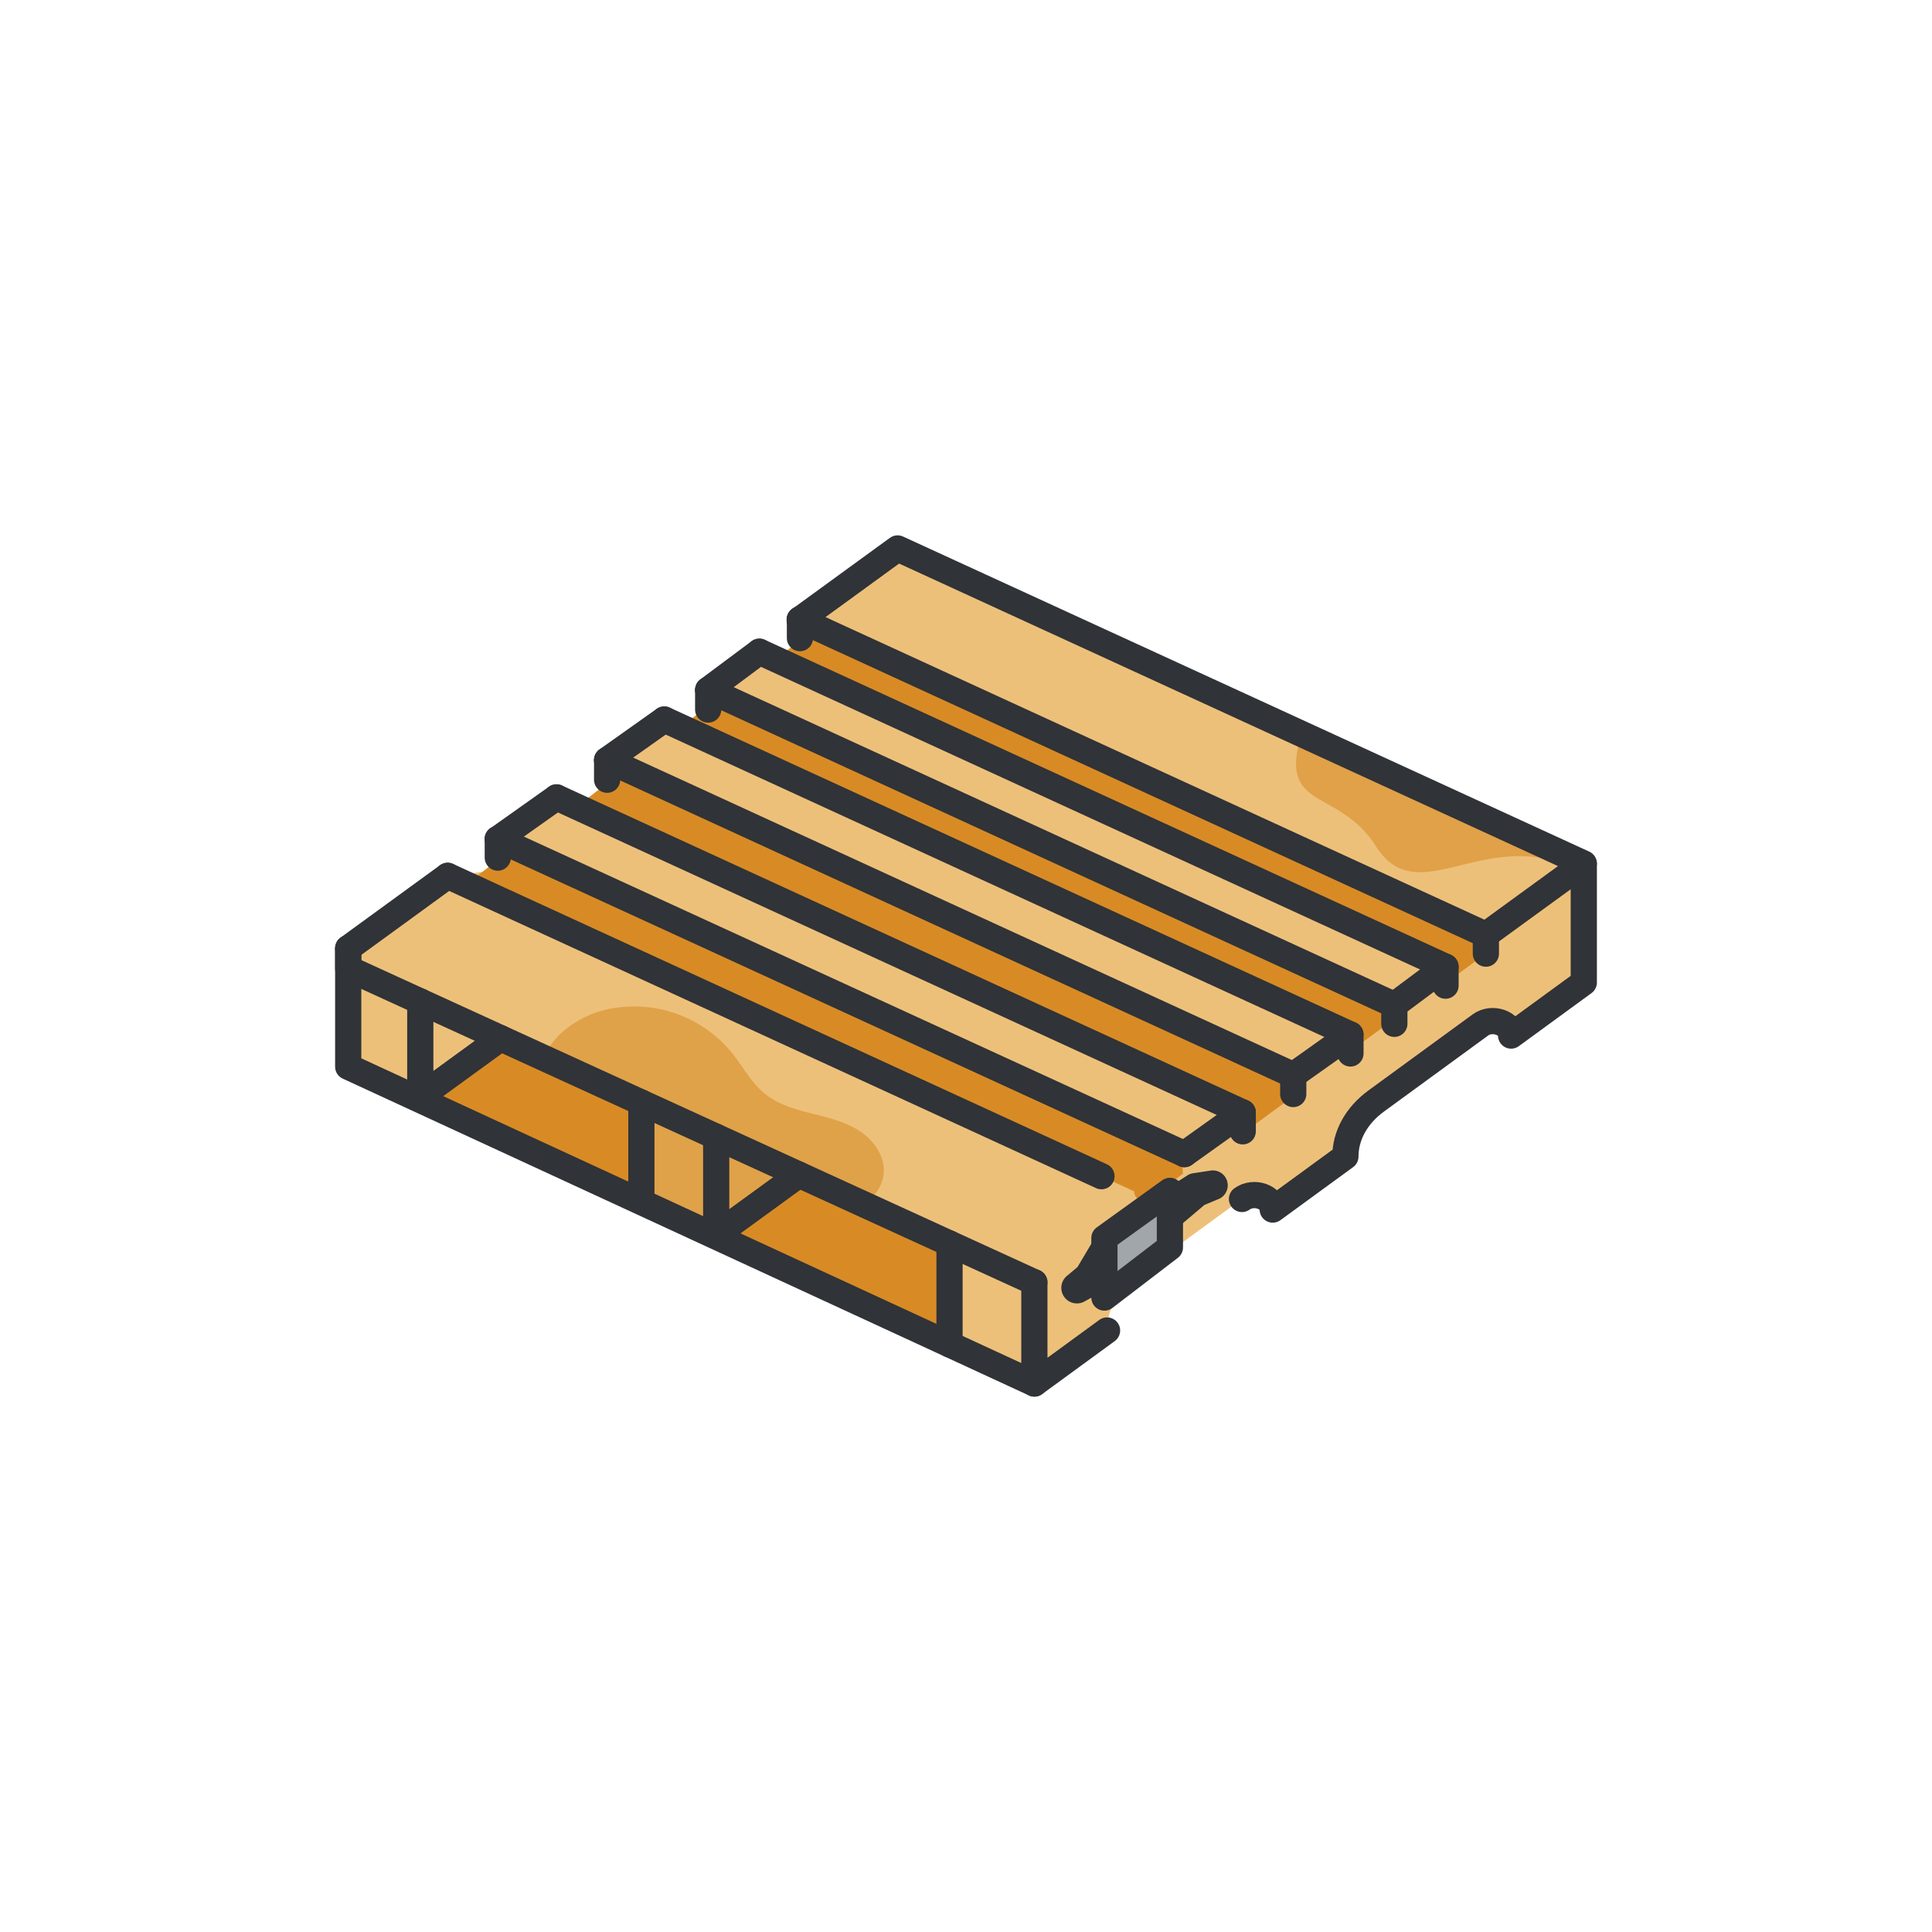 <svg xmlns="http://www.w3.org/2000/svg" viewBox="0 0 516 516"><defs><style>.cls-1{fill:#1075c1;opacity:0;}.cls-2{fill:#edc07a;}.cls-3,.cls-5{opacity:0.58;}.cls-4,.cls-5{fill:#d88b25;}.cls-6{fill:none;}.cls-6,.cls-7{stroke:#303337;stroke-linecap:round;stroke-linejoin:round;stroke-width:7px;}.cls-7{fill:#303337;}.cls-8{fill:#a1a6ab;}</style></defs><g id="Шар_2"><g id="Шар_1-2"><rect class="cls-1" width="516" height="516"></rect><path class="cls-2" d="M418.84,233.92l4.16-3.16v31.65l-19.41,14.17c0-3.36-5.08-5.12-8.21-2.83l-27.84,20.32a21.14,21.14,0,0,0-6.06,6.73,16.6,16.6,0,0,0-2.15,8.09l-19.4,14.16c0-3.37-5.09-5.12-8.22-2.83l-27.83,20.31c-5.23,3.82-8.2,9.2-8.2,14.82l-19.41,14.16-57.75-26.66L156.3,314.12,93,284.9V253.25l.28.17,26.09-19.33,14.38-1.89,79.9-58.62v-8.82l26.09-18.27,108.37,49.75,68.18,31.31,6.71,3.08-4.41,3.21Z"></path><g class="cls-3"><path class="cls-4" d="M235.94,314c-.83,5.42-6.1,8.86-10.92,11.47q-8,4.32-16.1,8.23c-1.28.61-2.56,1.22-3.85,1.8l-62.22-28.72a30,30,0,0,1,3.54-9.48l-2.69-8.91a19.39,19.39,0,0,1,6.14-12.42,26.71,26.71,0,0,1,12.44-6.41A33.69,33.69,0,0,1,195.33,281c3,3.68,5.17,8,8.82,11s8.21,4.27,12.72,5.41,9.15,2.24,13,4.84S236.65,309.36,235.94,314Z"></path></g><path class="cls-4" d="M306.8,320.19l9.13-6.69-.32-5.59L133.75,224.46v4.59l-9.23,7.14,178.4,82h0A2.43,2.43,0,0,0,306.8,320.19Z"></path><polygon class="cls-4" points="331.6 302.94 344.7 293.33 344.38 287.75 162.51 204.29 162.51 208.88 153.29 216.03 330.32 297.74 331.6 302.94"></polygon><polygon class="cls-4" points="358.76 282.14 371.87 272.53 371.55 266.95 189.68 183.49 189.68 188.08 180.46 195.23 357.48 276.94 358.76 282.14"></polygon><polygon class="cls-4" points="384.33 263.87 397.44 254.26 397.11 248.67 215.25 165.21 215.25 169.8 206.03 176.95 383.05 258.67 384.33 263.87"></polygon><polygon class="cls-4" points="112.25 292.89 133.7 277.29 170.51 294.12 170.51 320.08 112.25 292.89"></polygon><polygon class="cls-4" points="191.34 330.7 213.98 315.1 252.81 331.94 252.81 357.9 191.34 330.7"></polygon><polyline class="cls-2" points="158.99 218.65 148.64 213.45 133.9 223.42 148.1 229.05"></polyline><polyline class="cls-2" points="187.28 196.9 177.42 191.73 163.91 202.99 176.05 208.25"></polyline><polyline class="cls-2" points="212.06 177.37 202.82 174.06 191.63 183.2 206.46 189.97"></polyline><path class="cls-5" d="M416.29,227.55a10.34,10.34,0,0,1-6.91,1.3c-18.65-1.89-32.47,12-41.89-2.82S343.28,216,346.64,199.8a9.3,9.3,0,0,1,1.47-3.56Z"></path><line class="cls-6" x1="360.67" y1="276.31" x2="345.41" y2="287.14"></line><line class="cls-6" x1="177.42" y1="192.17" x2="162.15" y2="202.99"></line><polyline class="cls-6" points="119.57 233.92 119.56 233.92 93 253.25"></polyline><polyline class="cls-6" points="132.95 224.09 132.95 224.09 148.64 212.97"></polyline><polyline class="cls-6" points="213.59 165.5 213.65 165.46 239.73 146.48 423 230.63 396.85 249.66"></polyline><line class="cls-6" x1="331.91" y1="297.12" x2="316.33" y2="308.24"></line><polyline class="cls-6" points="119.56 233.92 119.57 233.92 294.18 314.14"></polyline><line class="cls-6" x1="132.95" y1="224.09" x2="316.33" y2="308.24"></line><polyline class="cls-6" points="148.64 212.97 331.91 297.12 331.91 302.15"></polyline><polyline class="cls-6" points="162.15 202.99 345.4 287.14 345.4 292.19"></polyline><polyline class="cls-6" points="177.42 192.17 360.68 276.31 360.68 281.36"></polyline><polyline class="cls-6" points="213.59 165.5 396.85 249.66 396.85 254.7"></polyline><polyline class="cls-6" points="93 253.25 93 284.9 276.26 369.51"></polyline><polyline class="cls-6" points="295.67 355.35 295.67 355.35 276.26 369.52 276.26 342.49"></polyline><path class="cls-6" d="M423,230.75v31.66l-19.41,14.17h0c0-3.36-5.08-5.12-8.21-2.83l-27.84,20.32c-5.23,3.82-8.21,9.19-8.21,14.82h0l-19.41,14.16h0c0-3.37-5.08-5.12-8.21-2.83"></path><polyline class="cls-6" points="112.25 267.47 112.25 292.89 133.7 277.29"></polyline><polyline class="cls-6" points="191.28 303.62 191.28 329.81 213.38 313.73"></polyline><line class="cls-6" x1="171.3" y1="320.84" x2="171.3" y2="294.48"></line><line class="cls-6" x1="253.6" y1="359.05" x2="253.6" y2="332.12"></line><line class="cls-6" x1="213.65" y1="165.39" x2="213.65" y2="170.43"></line><line class="cls-6" x1="162.15" y1="203.21" x2="162.15" y2="208.25"></line><line class="cls-6" x1="132.95" y1="224.09" x2="132.95" y2="229.05"></line><line class="cls-6" x1="386.07" y1="258.21" x2="372.4" y2="268.4"></line><line class="cls-6" x1="202.82" y1="174.06" x2="189.14" y2="184.25"></line><polyline class="cls-6" points="189.15 184.25 372.4 268.4 372.4 273.44"></polyline><polyline class="cls-6" points="202.82 174.06 386.07 258.2 386.07 263.25"></polyline><line class="cls-6" x1="189.14" y1="184.47" x2="189.14" y2="189.51"></line><polyline class="cls-6" points="276.26 342.49 93 258.67 93 253.63"></polyline><path class="cls-7" d="M323.87,316.1l-4.79.73,0,0-8.89,5.69h0l-15.79,11.59,0,0-3.93,6.61,0,0-3.29,2.75a.66.66,0,0,0,.74,1.08l1.64-.9h0l15-9.92,0,0,6.54-7.54h0l8.72-7.39h0l4.38-1.83A.48.48,0,0,0,323.87,316.1Z"></path><polygon class="cls-8" points="296.19 330.96 296.19 344.41 310.99 333.65 310.99 320.87 296.19 330.96"></polygon><polygon class="cls-6" points="294.97 330.65 294.97 346.55 312.46 333.16 312.46 318.06 294.97 330.65"></polygon></g></g></svg>